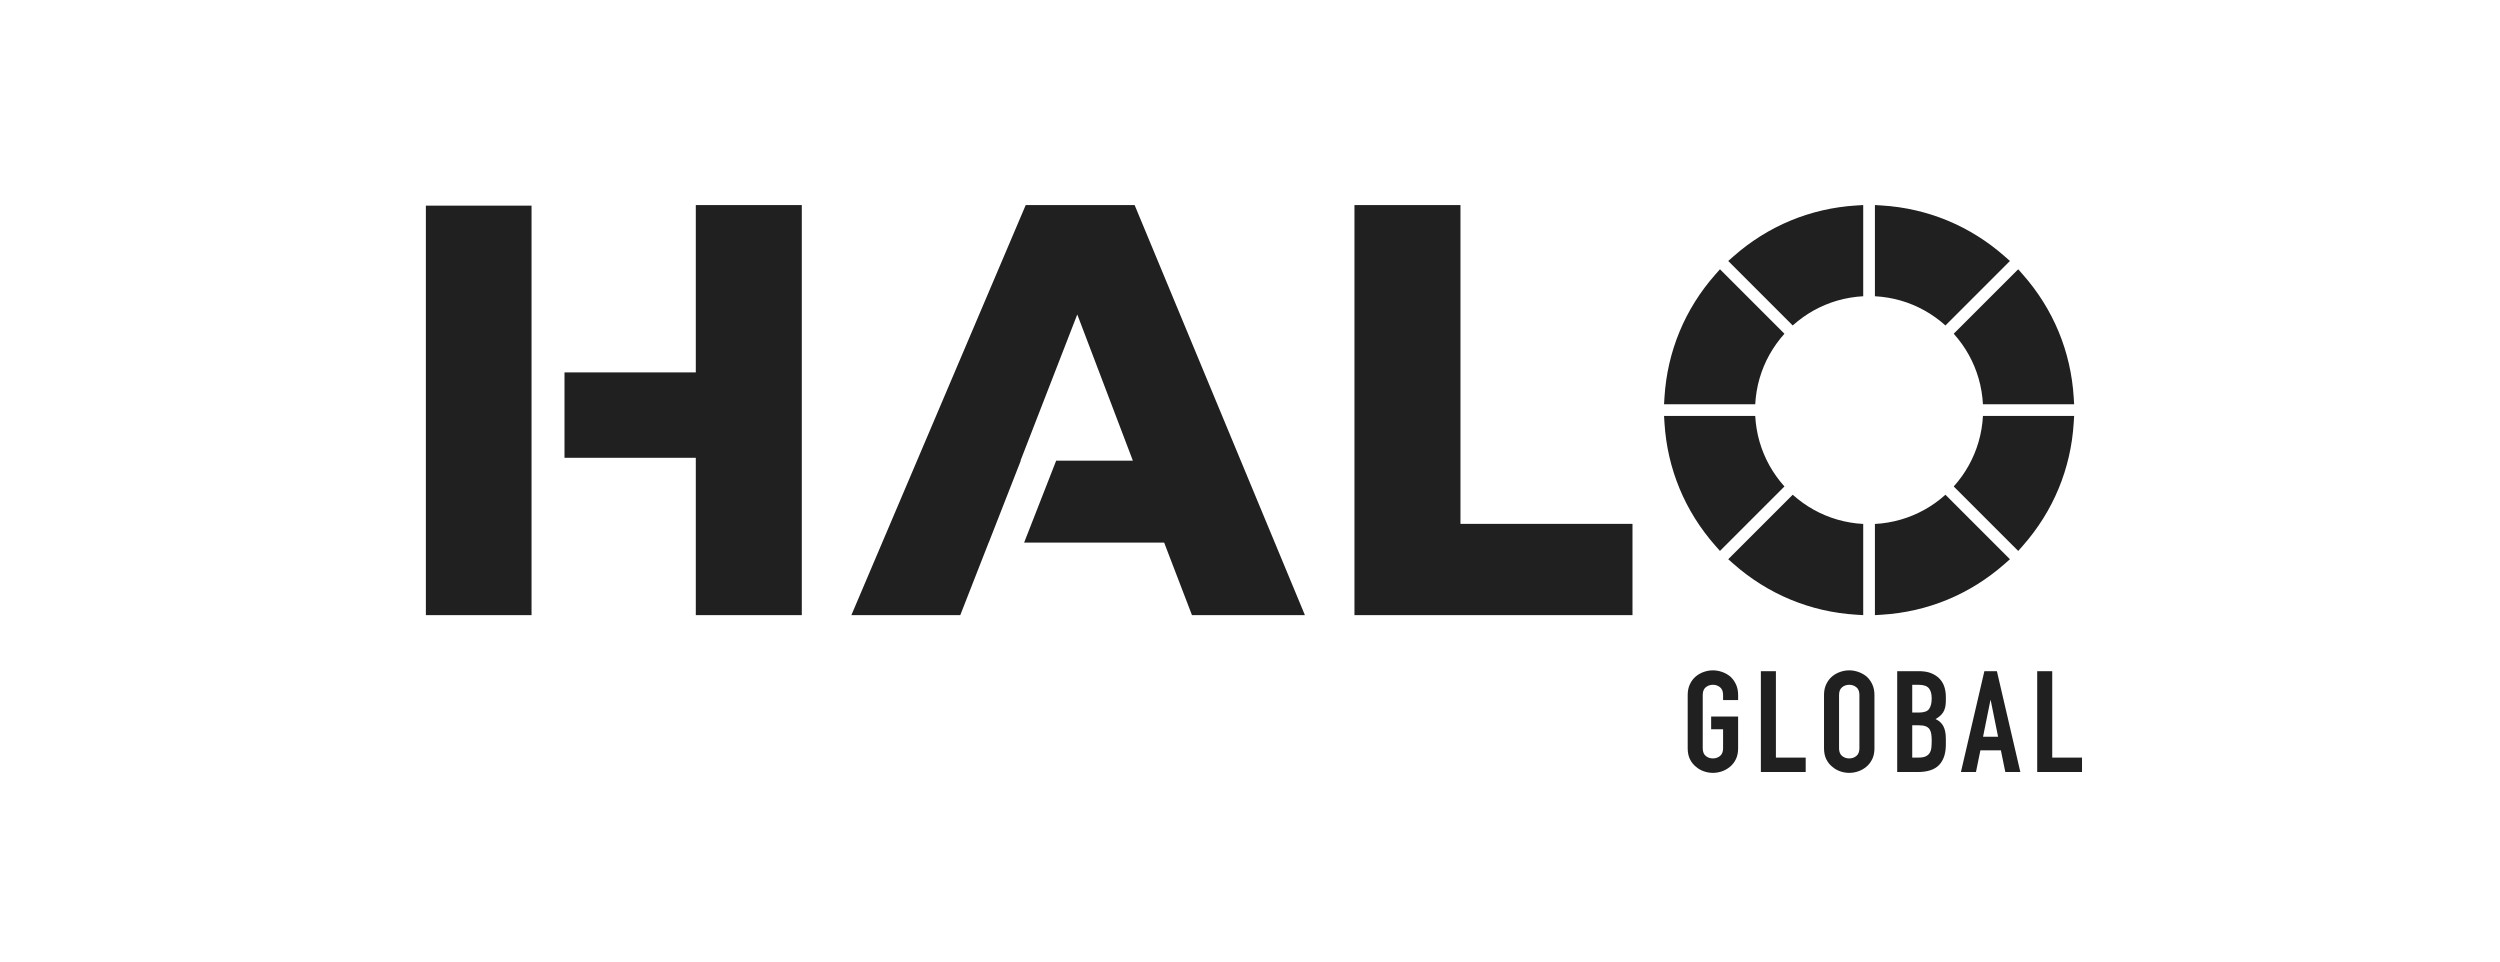<?xml version="1.0" encoding="UTF-8"?>
<svg width="317px" height="122px" viewBox="0 0 317 122" version="1.1" xmlns="http://www.w3.org/2000/svg" xmlns:xlink="http://www.w3.org/1999/xlink">
    <title>Client Logo/Halo Technologies</title>
    <g id="Client-Logo/Halo-Technologies" stroke="none" stroke-width="1" fill="none" fill-rule="evenodd">
        <g id="Group" transform="translate(54, 25)">
            <g id="HALO-Tech-Logo-CMYK"></g>
            <g id="HALO-Tech-Logo-CMYK" transform="translate(0, 1)" fill="#202020">
                <path d="M131.187,0 L117.745,0 L117.745,52 L153,52 L153,40.428 L131.187,40.428 L131.187,0 M34.227,0 L34.227,21.216 L17.578,21.216 L17.578,32.045 L34.227,32.045 L34.227,52 L47.669,52 L47.669,0 L34.227,0 M89.869,0 L76.062,0 L53.953,52 L67.762,52 L71.361,42.802 L71.371,42.802 L75.433,32.416 L75.399,32.416 L82.598,13.872 L89.649,32.416 L79.92,32.416 L75.858,42.802 L93.615,42.802 L97.141,52 L111.463,52 L89.869,0" id="Combined-Shape"></path>
                <polygon id="Fill-3" points="0 52 13.399 52 13.399 0.075 0 0.075"></polygon>
            </g>
            <path d="M164.091,9.142 L172.266,17.318 C172.08,17.525 171.901,17.738 171.727,17.955 C171.552,18.173 171.384,18.397 171.221,18.625 C169.979,20.369 169.114,22.399 168.746,24.6 C168.7,24.875 168.66,25.151 168.63,25.431 C168.6,25.706 168.576,25.983 168.562,26.263 L157,26.263 L157.055,25.38 C157.412,19.568 159.643,14.182 163.505,9.806 L164.091,9.142 Z M182.256,1 L182.256,12.563 C181.977,12.577 181.7,12.602 181.424,12.632 C181.145,12.662 180.868,12.702 180.593,12.748 C178.394,13.117 176.365,13.981 174.622,15.223 C174.394,15.386 174.17,15.554 173.952,15.73 C173.735,15.904 173.522,16.082 173.315,16.269 L165.14,8.093 L165.804,7.507 C170.178,3.647 175.562,1.415 181.374,1.055 L182.256,1 Z M173.317,37.733 C173.523,37.919 173.737,38.098 173.954,38.272 C174.172,38.447 174.396,38.615 174.624,38.778 C176.366,40.019 178.395,40.884 180.593,41.252 C180.868,41.298 181.145,41.339 181.424,41.369 C181.7,41.399 181.977,41.423 182.256,41.437 L182.256,53 L181.374,52.945 C175.563,52.587 170.179,50.357 165.804,46.496 L165.14,45.91 L173.317,37.733 Z M168.562,27.743 C168.576,28.023 168.601,28.299 168.631,28.575 C168.661,28.854 168.701,29.132 168.747,29.406 C169.115,31.604 169.98,33.633 171.221,35.375 C171.384,35.604 171.552,35.827 171.727,36.046 C171.902,36.262 172.08,36.476 172.267,36.682 L164.089,44.858 L163.504,44.194 C159.643,39.817 157.412,34.434 157.055,28.626 L157,27.743 L168.562,27.743 Z M201.906,9.143 L202.492,9.806 C206.356,14.18 208.587,19.565 208.946,25.38 L209,26.263 L197.438,26.263 C197.424,25.983 197.4,25.706 197.37,25.431 C197.34,25.151 197.3,24.875 197.254,24.6 C196.886,22.399 196.021,20.367 194.778,18.623 C194.615,18.395 194.447,18.171 194.271,17.953 C194.097,17.736 193.918,17.522 193.732,17.316 L201.906,9.143 Z M183.739,1 L184.622,1.055 C190.434,1.415 195.82,3.647 200.195,7.507 L200.195,7.507 L200.859,8.093 L192.684,16.268 C192.478,16.082 192.264,15.903 192.047,15.729 C191.829,15.554 191.605,15.386 191.377,15.223 C189.633,13.98 187.603,13.115 185.403,12.747 C185.128,12.701 184.851,12.661 184.571,12.631 C184.296,12.601 184.019,12.577 183.739,12.563 L183.739,12.563 L183.739,1 Z M192.682,37.734 L200.859,45.91 L200.195,46.496 C195.819,50.357 190.433,52.588 184.622,52.945 L184.622,52.945 L183.739,53 L183.739,41.437 C184.019,41.423 184.296,41.399 184.571,41.37 C184.851,41.339 185.128,41.299 185.403,41.253 C187.602,40.885 189.632,40.021 191.375,38.779 C191.604,38.616 191.828,38.448 192.046,38.272 C192.263,38.098 192.476,37.919 192.682,37.734 L192.682,37.734 Z M209,27.743 L208.946,28.626 C208.587,34.438 206.357,39.822 202.496,44.197 L201.91,44.861 L193.732,36.684 C193.918,36.478 194.097,36.264 194.271,36.047 C194.447,35.83 194.615,35.606 194.778,35.378 C196.02,33.635 196.884,31.605 197.253,29.406 C197.299,29.132 197.339,28.854 197.369,28.575 C197.399,28.299 197.423,28.023 197.438,27.743 L209,27.743 Z" id="Combined-Shape" fill="#202020"></path>
            <path d="M163.197,73 C163.583,73 163.967,72.934 164.347,72.802 C164.727,72.671 165.073,72.473 165.384,72.21 C165.683,71.959 165.927,71.641 166.113,71.258 C166.3,70.875 166.394,70.414 166.394,69.876 L166.394,69.876 L166.394,65.854 L162.973,65.854 L162.973,67.47 L164.487,67.47 L164.487,69.876 C164.487,70.319 164.359,70.645 164.104,70.854 C163.848,71.064 163.546,71.169 163.197,71.169 C162.848,71.169 162.546,71.064 162.29,70.854 C162.035,70.645 161.907,70.319 161.907,69.876 L161.907,69.876 L161.907,63.124 C161.907,62.681 162.035,62.355 162.29,62.146 C162.546,61.936 162.848,61.831 163.197,61.831 C163.546,61.831 163.848,61.936 164.104,62.146 C164.359,62.355 164.487,62.681 164.487,63.124 L164.487,63.124 L164.487,63.771 L166.394,63.771 L166.394,63.124 C166.394,62.61 166.3,62.155 166.113,61.76 C165.927,61.365 165.683,61.035 165.384,60.772 C165.073,60.521 164.727,60.329 164.347,60.198 C163.967,60.066 163.583,60 163.197,60 C162.811,60 162.427,60.066 162.047,60.198 C161.667,60.329 161.327,60.521 161.028,60.772 C160.717,61.035 160.467,61.365 160.28,61.76 C160.093,62.155 160,62.61 160,63.124 L160,63.124 L160,69.876 C160,70.414 160.093,70.875 160.28,71.258 C160.467,71.641 160.717,71.959 161.028,72.21 C161.327,72.473 161.667,72.671 162.047,72.802 C162.427,72.934 162.811,73 163.197,73 Z M174.962,72.892 L174.962,71.061 L171.185,71.061 L171.185,60.108 L169.278,60.108 L169.278,72.892 L174.962,72.892 Z M180.482,60 C180.869,60 181.252,60.066 181.632,60.198 C182.012,60.329 182.358,60.521 182.67,60.772 C182.969,61.035 183.212,61.365 183.399,61.76 C183.586,62.155 183.679,62.61 183.679,63.124 L183.679,63.124 L183.679,69.876 L183.674,70.102 C183.651,70.544 183.559,70.93 183.399,71.258 C183.212,71.641 182.969,71.959 182.67,72.21 C182.358,72.473 182.012,72.671 181.632,72.802 C181.252,72.934 180.869,73 180.482,73 C180.096,73 179.713,72.934 179.333,72.802 C178.952,72.671 178.613,72.473 178.314,72.21 C178.002,71.959 177.753,71.641 177.566,71.258 C177.379,70.875 177.285,70.414 177.285,69.876 L177.285,69.876 L177.285,63.124 L177.293,62.872 C177.319,62.46 177.41,62.089 177.566,61.76 C177.753,61.365 178.002,61.035 178.314,60.772 C178.613,60.521 178.952,60.329 179.333,60.198 C179.713,60.066 180.096,60 180.482,60 Z M180.482,61.831 C180.133,61.831 179.831,61.936 179.576,62.146 C179.32,62.355 179.192,62.681 179.192,63.124 L179.192,63.124 L179.192,69.876 L179.198,70.036 C179.226,70.398 179.352,70.671 179.576,70.854 C179.831,71.064 180.133,71.169 180.482,71.169 C180.831,71.169 181.134,71.064 181.389,70.854 C181.645,70.645 181.772,70.319 181.772,69.876 L181.772,69.876 L181.772,63.124 L181.766,62.964 C181.738,62.602 181.613,62.329 181.389,62.146 C181.134,61.936 180.831,61.831 180.482,61.831 Z M189.349,60.108 L189.606,60.113 C190.107,60.135 190.542,60.223 190.91,60.377 C191.34,60.557 191.693,60.796 191.967,61.095 C192.241,61.395 192.437,61.739 192.556,62.128 C192.674,62.517 192.733,62.921 192.733,63.34 L192.733,63.34 L192.733,63.807 L192.73,64.008 C192.721,64.269 192.694,64.495 192.649,64.686 C192.593,64.926 192.509,65.135 192.397,65.315 C192.185,65.65 191.861,65.937 191.425,66.177 C191.873,66.38 192.204,66.68 192.415,67.075 C192.627,67.47 192.733,68.008 192.733,68.691 L192.733,68.691 L192.733,69.409 L192.728,69.664 C192.688,70.665 192.406,71.442 191.883,71.994 C191.316,72.593 190.409,72.892 189.162,72.892 L189.162,72.892 L186.564,72.892 L186.564,60.108 L189.349,60.108 Z M189.312,66.967 L188.471,66.967 L188.471,71.061 L189.293,71.061 C189.68,71.061 189.982,71.007 190.2,70.899 C190.418,70.791 190.583,70.642 190.695,70.45 C190.808,70.259 190.876,70.031 190.901,69.768 C190.926,69.505 190.939,69.217 190.939,68.906 C190.939,68.583 190.92,68.302 190.882,68.062 C190.845,67.823 190.77,67.619 190.658,67.452 C190.533,67.284 190.365,67.161 190.153,67.084 C189.941,67.006 189.661,66.967 189.312,66.967 L189.312,66.967 Z M189.256,61.831 L188.471,61.831 L188.471,65.351 L189.331,65.351 C189.966,65.351 190.393,65.198 190.611,64.893 C190.829,64.588 190.939,64.142 190.939,63.555 C190.939,62.981 190.817,62.55 190.574,62.262 C190.331,61.975 189.892,61.831 189.256,61.831 L189.256,61.831 Z M199.207,60.108 L202.18,72.892 L200.273,72.892 L199.712,70.145 L197.113,70.145 L196.553,72.892 L194.646,72.892 L197.618,60.108 L199.207,60.108 Z M198.422,63.789 L198.385,63.789 L197.45,68.421 L199.357,68.421 L198.422,63.789 Z M210,72.892 L210,71.061 L206.223,71.061 L206.223,60.108 L204.317,60.108 L204.317,72.892 L210,72.892 Z" id="Combined-Shape" fill="#202020"></path>
        </g>
    </g>
</svg>